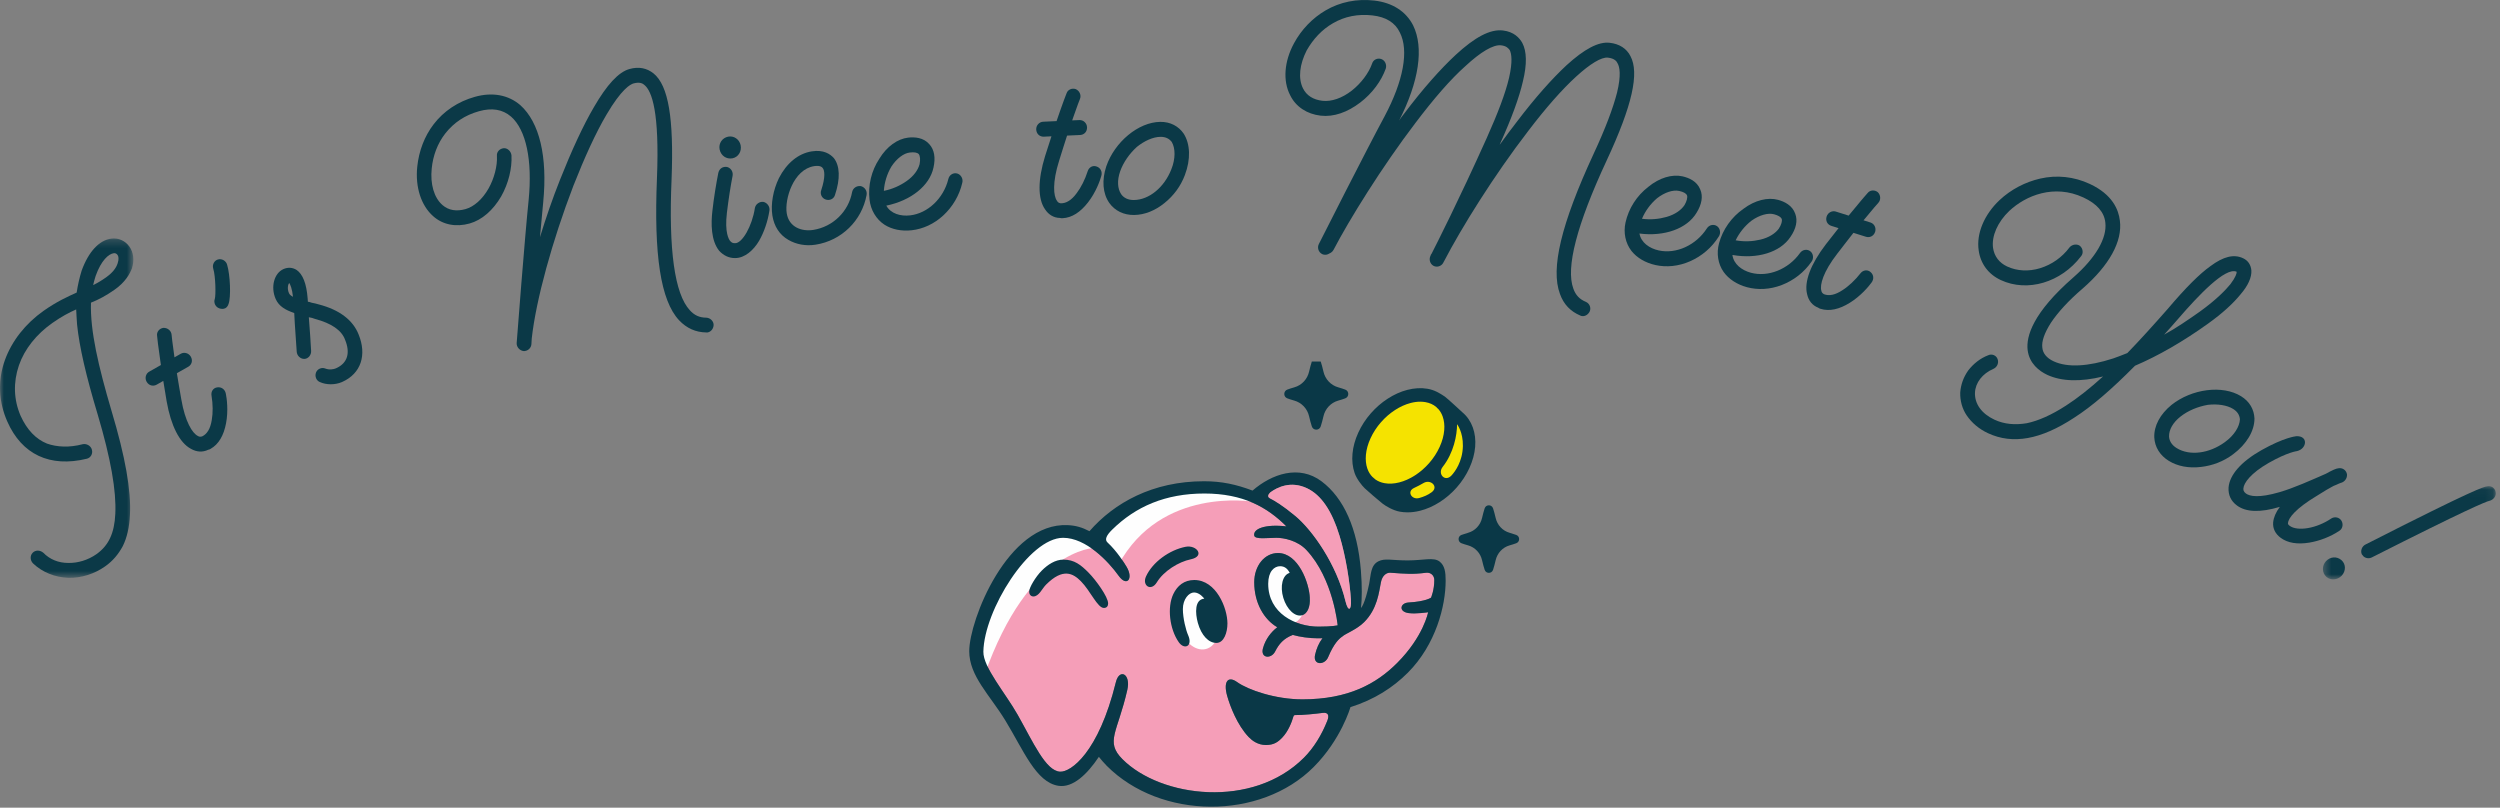 <?xml version="1.0" encoding="UTF-8"?>
<svg width="325px" height="105px" viewBox="0 0 325 105" version="1.1" xmlns="http://www.w3.org/2000/svg" xmlns:xlink="http://www.w3.org/1999/xlink">
    <rect x="0" y="0" width="325" height="105" fill="#808080" stroke="none"/>
    <!-- Generator: Sketch 50.2 (55047) - http://www.bohemiancoding.com/sketch -->
    <title>staff-title</title>
    <desc>Created with Sketch.</desc>
    <defs>
        <polygon id="path-1" points="0 0.266 17.334 0.266 17.334 44.385 0 44.385"></polygon>
        <polygon id="path-3" points="0.411 0.037 22.887 0.037 22.887 12.16 0.411 12.16"></polygon>
    </defs>
    <g id="staff-title" stroke="none" stroke-width="1" fill="none" fill-rule="evenodd">
        <g id="Logo" transform="translate(126, 47)">
            <path d="M44.537,-0 C44.416,0.378 44.293,0.816 44.184,1.301 C43.963,2.29 43.229,3.084 42.257,3.354 C41.925,3.447 41.622,3.547 41.354,3.645 C40.823,3.837 40.823,4.595 41.354,4.787 C41.622,4.885 41.925,4.985 42.257,5.077 C43.229,5.348 43.963,6.142 44.184,7.13 C44.293,7.614 44.416,8.053 44.537,8.432 C44.717,8.997 45.514,8.997 45.694,8.432 C45.814,8.053 45.938,7.614 46.047,7.13 C46.267,6.142 47.002,5.348 47.975,5.077 C48.306,4.985 48.608,4.885 48.878,4.787 C49.408,4.595 49.408,3.837 48.878,3.645 C48.608,3.547 48.306,3.447 47.975,3.354 C47.002,3.084 46.267,2.29 46.047,1.301 C45.938,0.816 45.814,0.378 45.694,-0" id="Fill-1" fill="#0A3847"></path>
            <path d="M60.034,30.694 C60.034,30.694 59.38,31.196 57.108,31.325 C56.026,31.385 55.769,32.51 57.118,32.702 C58.073,32.838 59.655,32.594 59.655,32.594 C59.655,32.594 59.061,35.745 55.635,39.18 C52.94,41.883 49.291,43.916 43.317,43.916 C39.81,43.916 36.253,42.695 34.823,41.668 C33.617,40.803 33.018,41.639 33.528,43.456 C33.904,44.797 34.855,47.291 36.341,48.829 C36.778,49.283 37.527,49.852 38.568,49.852 C39.608,49.852 40.144,49.458 40.68,48.902 C41.471,48.08 41.923,46.903 42.154,46.113 C42.183,46.02 42.27,45.957 42.368,45.959 C43.322,45.982 45.165,45.781 45.936,45.679 C46.707,45.575 46.81,46.044 46.548,46.702 C45.822,48.523 44.809,50.201 43.516,51.498 C36.853,58.182 24.916,56.705 19.92,51.693 C17.641,49.407 19.284,48.248 20.551,42.685 C21.035,40.565 19.509,39.863 19.06,41.692 C16.798,50.89 13.188,53.384 11.818,53.32 C9.944,53.232 8.308,49.482 6.305,45.934 C4.706,43.1 1.802,39.757 1.838,37.719 C1.933,32.341 7.789,22.916 12.2,22.916 C15.202,22.916 18.106,26.008 19.425,27.852 C20.487,29.336 21.383,28.246 20.46,26.69 C20.165,26.196 19.197,24.652 17.971,23.514 C17.583,23.154 17.826,22.598 18.585,21.851 C21.65,18.843 25.51,17.158 30.573,17.158 C35.608,17.158 38.746,18.937 41.229,21.429 C38.41,21.107 36.869,21.766 37.051,22.635 C37.162,23.159 38.854,22.914 39.933,22.914 C40.911,22.914 42.681,23.268 43.841,24.507 C47.331,28.233 47.897,34.292 47.897,34.292 C47.897,34.292 47.246,34.463 45.402,34.463 C42.416,34.463 38.867,32.74 38.867,28.893 C38.867,27.282 39.651,26.607 40.423,26.607 C41.028,26.607 41.415,26.976 41.662,27.477 C41.652,27.479 41.642,27.48 41.632,27.483 C40.734,27.755 40.374,29.205 40.83,30.723 C41.285,32.241 42.384,33.253 43.283,32.981 C43.982,32.77 44.352,31.845 44.269,30.731 L44.275,30.734 C44.201,28.785 42.778,24.894 40.139,24.894 C38.382,24.894 37.051,26.563 37.051,28.695 C37.051,31.403 38.333,33.543 40.044,34.542 C39.259,35.144 38.514,36.076 38.186,37.269 C37.822,38.598 39.259,38.702 39.77,37.691 C40.259,36.722 40.867,36.002 42.066,35.54 C42.967,35.797 44.189,35.98 45.32,35.98 C45.516,35.98 45.718,35.976 45.921,35.969 C45.454,36.583 45.137,37.327 44.96,38.116 C44.644,39.517 46.213,39.499 46.657,38.437 C47.392,36.675 48.082,36.016 48.499,35.75 C48.867,35.383 50.358,34.862 51.343,33.875 C53.059,32.153 53.264,29.986 53.521,28.693 C53.693,27.822 54.23,27.418 54.762,27.456 C56.796,27.602 57.644,27.681 59.396,27.457 C59.971,27.383 60.454,27.799 60.459,28.381 C60.472,29.696 60.034,30.694 60.034,30.694" id="Fill-3" fill="#F59EB8"></path>
            <path d="M32.358,32.875 C32.905,34.987 32.196,36.999 30.772,37.371 C29.35,37.742 27.752,36.332 27.205,34.22 C26.657,32.109 27.367,30.096 28.79,29.724 C30.212,29.353 31.81,30.763 32.358,32.875" id="Fill-5" fill="#FEFEFE"></path>
            <path d="M43.536,29.598 C44.083,31.709 43.374,33.722 41.951,34.094 C40.528,34.465 38.93,33.055 38.383,30.943 C37.835,28.831 38.545,26.819 39.968,26.447 C41.391,26.076 42.988,27.486 43.536,29.598" id="Fill-7" fill="#FEFEFE"></path>
            <path d="M1.97,40.781 C1.97,40.781 0.909,40.284 1.368,37.81 C3.583,25.839 9.699,23.234 11.692,22.139 C13.686,21.042 16.279,24.235 16.279,24.235 C16.279,24.235 7.753,24.322 1.97,40.781" id="Fill-9" fill="#FEFEFE"></path>
            <path d="M36.822,18.219 C36.822,18.219 24.938,16.211 19.407,26.405 C19.407,26.405 18.014,24.264 17.564,23.232 C17.113,22.2 22.292,17.426 27.662,16.523 C33.032,15.619 36.146,16.993 36.822,18.219" id="Fill-11" fill="#FEFEFE"></path>
            <path d="M29.256,28.401 C27.938,28.401 27.052,29.145 26.537,30.215 C25.714,31.927 26.033,34.762 27.239,36.486 C27.961,37.519 29.111,37.028 28.452,35.56 C28.169,34.93 27.774,33.361 27.774,32.179 C27.774,30.888 28.554,30.021 29.228,30.021 C29.942,30.021 30.483,30.729 30.558,30.827 C29.299,30.926 29.361,32.686 29.724,33.985 C30.18,35.616 31.125,36.582 32.125,36.582 C33.128,36.582 33.567,35.207 33.567,34.048 C33.567,32.035 32.098,28.401 29.256,28.401" id="Fill-13" fill="#0A3847"></path>
            <path d="M12.24,25.75 C11.188,25.75 10.213,26.392 9.425,27.181 C8.637,27.971 7.789,29.39 7.789,29.904 C7.789,30.419 8.158,30.543 8.323,30.543 C9.074,30.543 9.443,29.549 9.983,29.007 C12.193,26.791 13.499,27.54 14.51,28.555 C15.751,29.8 16.67,32.034 17.503,32.034 C17.915,32.034 18.056,31.754 18.056,31.438 C18.056,30.603 16.464,28.396 15.493,27.422 C14.523,26.449 13.677,25.75 12.24,25.75" id="Fill-15" fill="#0A3847"></path>
            <path d="M28.124,24.083 C26.037,24.494 23.834,26.065 22.98,27.94 C22.439,29.128 23.636,29.936 24.386,28.706 C25.29,27.219 27.236,26.035 28.793,25.712 C30.704,25.316 29.582,23.797 28.124,24.083" id="Fill-17" fill="#0A3847"></path>
            <g id="Group-21" transform="translate(0, 13.321)" fill="#0A3847">
                <path d="M61.136,12.672 C60.367,12.084 59.059,12.533 56.989,12.533 C54.92,12.533 54.057,12.221 53.197,12.646 C52.152,13.164 52.226,14.44 51.992,15.571 C51.424,18.307 50.928,18.714 50.928,18.714 C51.061,17.573 51.08,15.861 50.915,13.837 C50.472,8.386 48.692,4.422 45.806,2.255 C42.893,0.067 39.354,1.267 36.831,3.454 C34.699,2.649 32.807,2.241 30.526,2.241 C23.854,2.241 18.85,5.041 15.63,8.734 C14.693,8.245 13.854,7.995 12.799,7.946 C4.989,7.582 0,20.327 0,24.33 C0,27.561 2.664,30.013 4.699,33.349 C7.068,37.234 8.674,41.373 11.588,41.832 C13.473,42.129 15.338,40.331 16.853,38.068 C17.167,38.455 17.498,38.854 17.877,39.234 C24.885,46.264 37.864,46.328 44.774,39.395 C48.344,35.814 49.552,31.642 49.556,31.609 C52.644,30.637 55.091,29.065 57.021,27.128 C60.655,23.483 61.935,18.445 61.935,15.162 C61.935,14.052 61.823,13.198 61.136,12.672 M39.158,3.678 C40.037,3.033 41.778,2.15 43.895,3.145 C45.766,4.023 47.15,6.087 48.146,9.352 C48.961,12.027 49.482,15.404 49.621,17.63 C49.711,19.059 49.253,19.252 48.916,17.85 C47.753,13.006 44.609,8.595 42.407,6.758 C40.779,5.4 39.669,4.744 39.068,4.444 L39.07,4.444 C38.569,4.173 39.154,3.681 39.158,3.678 M60.035,17.372 C60.035,17.372 59.381,17.874 57.108,18.003 C56.025,18.065 55.768,19.188 57.118,19.381 C58.072,19.517 59.656,19.272 59.656,19.272 C59.656,19.272 59.06,22.423 55.636,25.859 C52.941,28.562 49.291,30.594 43.317,30.594 C39.811,30.594 36.252,29.373 34.822,28.346 C33.617,27.482 33.018,28.317 33.528,30.134 C33.905,31.476 34.855,33.969 36.34,35.507 C36.778,35.961 37.528,36.531 38.568,36.531 C39.608,36.531 40.144,36.137 40.68,35.58 C41.472,34.759 41.923,33.582 42.154,32.792 C42.182,32.698 42.27,32.635 42.368,32.638 C43.321,32.661 45.165,32.46 45.936,32.357 C46.707,32.254 46.811,32.722 46.547,33.381 C45.822,35.201 44.809,36.88 43.516,38.176 C36.852,44.86 24.916,43.383 19.92,38.372 C17.641,36.085 19.284,34.927 20.552,29.364 C21.035,27.243 19.508,26.541 19.059,28.37 C16.797,37.568 13.187,40.062 11.817,39.998 C9.943,39.91 8.308,36.162 6.305,32.614 C4.706,29.779 1.803,26.435 1.838,24.397 C1.933,19.02 7.789,9.594 12.199,9.594 C15.201,9.594 18.107,12.686 19.426,14.531 C20.487,16.014 21.383,14.924 20.46,13.369 C20.166,12.874 19.197,11.33 17.97,10.192 C17.583,9.832 17.826,9.276 18.586,8.531 C21.649,5.522 25.509,3.836 30.573,3.836 C35.608,3.836 38.747,5.616 41.23,8.107 C38.411,7.785 36.869,8.444 37.051,9.313 C37.161,9.837 38.853,9.593 39.933,9.593 C40.912,9.593 42.681,9.948 43.841,11.186 C47.331,14.911 47.896,20.97 47.896,20.97 C47.896,20.97 47.247,21.141 45.402,21.141 C42.415,21.141 38.867,19.418 38.867,15.571 C38.867,13.96 39.65,13.286 40.423,13.286 C41.028,13.286 41.414,13.654 41.662,14.155 C41.653,14.157 41.642,14.159 41.632,14.161 C40.733,14.433 40.374,15.883 40.831,17.401 C41.286,18.92 42.384,19.931 43.283,19.659 C43.982,19.448 44.351,18.523 44.269,17.411 L44.275,17.412 C44.201,15.464 42.777,11.572 40.138,11.572 C38.382,11.572 37.051,13.241 37.051,15.374 C37.051,18.082 38.333,20.222 40.044,21.221 C39.259,21.823 38.514,22.756 38.187,23.948 C37.822,25.277 39.259,25.381 39.769,24.369 C40.26,23.4 40.868,22.68 42.065,22.219 C42.967,22.475 44.189,22.658 45.32,22.658 C45.515,22.658 45.717,22.655 45.922,22.647 C45.453,23.262 45.138,24.006 44.96,24.794 C44.644,26.196 46.214,26.178 46.656,25.116 C47.391,23.353 48.082,22.694 48.499,22.43 C48.866,22.061 50.359,21.541 51.343,20.554 C53.06,18.832 53.264,16.664 53.52,15.371 C53.694,14.501 54.23,14.096 54.762,14.135 C56.796,14.28 57.645,14.36 59.396,14.136 C59.97,14.062 60.453,14.478 60.459,15.059 C60.471,16.374 60.035,17.372 60.035,17.372" id="Fill-19"></path>
            </g>
            <path d="M39.158,17 C40.037,16.354 41.778,15.473 43.895,16.466 C45.766,17.344 47.15,19.409 48.145,22.673 C48.961,25.349 49.482,28.726 49.621,30.951 C49.711,32.381 49.253,32.574 48.916,31.172 C47.753,26.328 44.609,21.916 42.407,20.08 C40.78,18.721 39.669,18.065 39.069,17.765 L39.07,17.765 C38.569,17.494 39.154,17.003 39.158,17" id="Fill-22" fill="#F59EB8"></path>
            <g id="Group-26" transform="translate(63.148, 18.138)" fill="#0A3847">
                <path d="M7.964,4.402 C7.71,4.309 7.423,4.215 7.11,4.127 C6.189,3.871 5.494,3.12 5.285,2.185 C5.182,1.726 5.065,1.311 4.951,0.952 C4.781,0.418 4.026,0.418 3.856,0.952 C3.742,1.311 3.625,1.726 3.522,2.184 C3.313,3.12 2.618,3.871 1.697,4.127 C1.384,4.215 1.097,4.309 0.843,4.402 C0.341,4.585 0.341,5.301 0.843,5.484 C1.097,5.575 1.384,5.671 1.697,5.757 C2.618,6.015 3.313,6.765 3.522,7.701 C3.625,8.159 3.742,8.575 3.856,8.932 C4.026,9.467 4.781,9.467 4.951,8.932 C5.065,8.575 5.182,8.159 5.285,7.701 C5.494,6.765 6.189,6.015 7.11,5.757 C7.423,5.671 7.71,5.575 7.964,5.484 C8.466,5.301 8.466,4.585 7.964,4.402" id="Fill-24"></path>
            </g>
            <path d="M59.43,4.407 C60.162,4.531 60.781,4.82 61.275,5.236 C61.769,5.654 62.138,6.201 62.368,6.839 C62.598,7.477 62.688,8.207 62.623,8.989 C62.559,9.773 62.34,10.61 61.953,11.463 C61.565,12.314 61.047,13.1 60.441,13.79 C59.835,14.481 59.142,15.077 58.404,15.549 C57.668,16.021 56.889,16.37 56.112,16.567 C55.334,16.764 54.558,16.81 53.828,16.676 C53.099,16.544 52.484,16.245 51.995,15.82 C51.509,15.395 51.148,14.842 50.928,14.202 C50.706,13.563 50.625,12.834 50.695,12.055 C50.767,11.277 50.989,10.449 51.375,9.606 C51.761,8.763 52.275,7.988 52.875,7.304 C53.474,6.621 54.159,6.03 54.886,5.56 C55.614,5.091 56.385,4.74 57.156,4.539 C57.928,4.337 58.7,4.283 59.43,4.407" id="Fill-27" fill="#F5E300"></path>
            <path d="M65.468,8.573 C65.182,7.782 64.728,7.121 64.132,6.62 C64.132,6.62 62.122,4.758 61.839,4.564 C61.157,4.099 60.447,3.687 59.576,3.54 C58.74,3.398 57.851,3.449 56.935,3.688 C56.078,3.912 55.228,4.294 54.412,4.821 C53.606,5.342 52.868,5.982 52.217,6.723 C51.543,7.491 50.993,8.337 50.579,9.238 C50.159,10.153 49.905,11.074 49.824,11.976 C49.742,12.875 49.835,13.722 50.099,14.49 C50.374,15.287 51.052,16.127 51.42,16.483 C51.79,16.839 53.289,18.123 53.726,18.464 C54.163,18.806 55.104,19.359 55.972,19.517 C56.301,19.576 56.639,19.606 56.985,19.606 C57.514,19.606 58.06,19.536 58.618,19.396 C59.482,19.176 60.339,18.8 61.162,18.272 C61.977,17.752 62.723,17.11 63.379,16.365 C64.058,15.592 64.614,14.741 65.027,13.834 C65.446,12.913 65.697,11.988 65.772,11.083 C65.846,10.182 65.743,9.338 65.468,8.573 M51.568,12.135 C51.632,11.433 51.835,10.706 52.171,9.972 C52.513,9.227 52.97,8.524 53.533,7.885 C54.076,7.266 54.691,6.732 55.361,6.299 C56.021,5.873 56.7,5.567 57.377,5.389 C57.809,5.275 58.227,5.22 58.628,5.22 C58.853,5.22 59.072,5.237 59.285,5.273 C59.843,5.368 60.323,5.581 60.71,5.909 C60.741,5.935 60.767,5.966 60.797,5.993 L60.788,6.005 L60.984,6.178 C61.223,6.448 61.411,6.768 61.544,7.137 C61.734,7.667 61.804,8.265 61.75,8.918 C61.692,9.624 61.492,10.358 61.156,11.097 C60.813,11.852 60.352,12.562 59.783,13.21 C59.234,13.835 58.612,14.373 57.933,14.809 C57.265,15.237 56.579,15.543 55.897,15.715 C55.219,15.887 54.575,15.919 53.984,15.812 C53.539,15.73 53.147,15.569 52.811,15.338 L52.445,15.019 L52.439,15.025 C52.139,14.724 51.907,14.354 51.755,13.915 C51.573,13.385 51.51,12.785 51.568,12.135" id="Fill-29" fill="#0A3847"></path>
            <path d="M59.057,15.794 C58.694,16.011 58.227,16.249 57.822,16.438 C56.847,16.893 57.523,18.02 58.499,17.741 C59.085,17.572 59.594,17.373 60.105,16.998 C61.083,16.283 59.986,15.239 59.057,15.794" id="Fill-31" fill="#F5E300"></path>
            <path d="M61.55,13.694 C60.839,14.597 61.838,15.703 62.676,14.829 C63.123,14.364 64.133,13.022 64.175,10.991 C64.213,9.155 63.418,8.146 63.418,8.146 C63.418,9.581 62.977,11.882 61.55,13.694" id="Fill-33" fill="#F5E300"></path>
        </g>
        <g id="Group">
            <g id="Group-3" transform="translate(0, 30.733)">
                <mask id="mask-2" fill="white">
                    <use xlink:href="#path-1"></use>
                </mask>
                <g id="Clip-2"></g>
                <path d="M13.774,5.335 C14.546,4.792 15.088,4.172 15.297,3.489 C15.484,2.94 15.403,2.58 15.288,2.421 C15.148,2.223 14.985,2.157 14.774,2.188 C14.142,2.275 13.159,3.088 12.429,5.151 C12.299,5.54 12.199,5.968 12.109,6.329 C12.628,6.082 13.197,5.742 13.774,5.335 M8.931,44.384 C7.153,44.326 5.533,43.678 4.303,42.518 C3.914,42.135 3.874,41.509 4.243,41.131 C4.609,40.753 5.192,40.759 5.619,41.115 C6.48,41.999 7.613,42.452 8.885,42.45 C10.119,42.475 11.453,42.073 12.532,41.312 C14.113,40.198 14.877,38.588 14.99,36.065 C15.137,33.101 14.408,28.906 12.71,23.188 C11.187,18.122 10.319,14.384 10.017,11.437 C9.986,10.745 9.916,10.079 9.903,9.492 C8.981,9.903 8.01,10.409 6.814,11.25 C4.733,12.716 3.2,14.629 2.461,16.76 C1.709,18.957 1.771,21.238 2.685,23.336 C3.507,25.141 4.661,26.355 6.117,26.937 C7.423,27.389 8.991,27.478 10.746,27.015 C11.245,26.902 11.815,27.216 11.944,27.722 C12.1,28.267 11.779,28.791 11.28,28.904 C6.494,30.069 2.842,28.352 0.955,24.077 C-0.193,21.489 -0.316,18.715 0.64,16.076 C1.538,13.595 3.294,11.346 5.684,9.663 C7.38,8.468 8.783,7.837 9.966,7.302 C10.12,6.3 10.331,5.377 10.609,4.466 C11.506,1.986 12.909,0.461 14.517,0.283 C15.428,0.177 16.294,0.582 16.831,1.336 C17.339,2.05 17.491,3.075 17.154,4.147 C16.869,4.884 16.293,5.946 14.904,6.922 C13.788,7.71 12.816,8.216 11.827,8.614 C11.71,12.272 12.788,16.876 14.504,22.701 C16.276,28.603 17.069,33.051 16.892,36.216 C16.817,37.818 16.506,39.169 15.959,40.27 C15.382,41.331 14.665,42.193 13.663,42.899 C12.275,43.876 10.575,44.417 8.931,44.384" id="Fill-1" fill="#0B3947" mask="url(#mask-2)"></path>
            </g>
            <path d="M29.358,51.178 C29.484,51.779 29.701,53.392 29.387,55.026 C29.089,56.595 28.444,57.744 27.378,58.349 C27.295,58.395 27.172,58.465 27.066,58.469 C26.343,58.823 25.551,58.768 24.818,58.344 C23.336,57.56 22.223,55.336 21.666,52.181 L21.228,49.518 L20.366,50.006 C19.914,50.262 19.351,50.134 19.061,49.626 C18.794,49.161 18.945,48.571 19.397,48.316 L20.915,47.454 C20.557,45.027 20.426,43.757 20.42,43.648 C20.342,43.134 20.737,42.685 21.244,42.622 C21.776,42.6 22.272,42.991 22.309,43.529 C22.309,43.529 22.4,44.541 22.68,46.454 L23.501,45.988 C23.952,45.733 24.54,45.903 24.806,46.368 C25.096,46.876 24.922,47.423 24.47,47.679 L22.993,48.517 C23.166,49.483 23.329,50.622 23.564,51.888 C24.067,54.851 25.021,56.325 25.705,56.666 C25.884,56.788 26.056,56.802 26.284,56.729 C26.924,56.422 27.346,55.734 27.526,54.625 C27.696,53.689 27.681,52.522 27.5,51.449 C27.398,50.891 27.728,50.423 28.235,50.359 C28.785,50.271 29.255,50.621 29.358,51.178" id="Fill-4" fill="#0B3947"></path>
            <path d="M28.504,40.083 C27.99,39.906 27.745,39.321 27.927,38.847 C28.066,38.395 28.039,35.954 27.72,34.914 C27.561,34.394 27.87,33.856 28.335,33.731 C28.843,33.584 29.381,33.912 29.518,34.388 C29.927,35.71 30.05,38.647 29.706,39.53 C29.626,39.789 29.459,39.982 29.291,40.067 C29.038,40.195 28.761,40.171 28.504,40.083" id="Fill-6" fill="#0B3947"></path>
            <path d="M37.571,38.12 C37.65,38.298 37.816,38.437 38.088,38.584 C37.975,37.517 37.736,36.983 37.595,36.78 C37.462,36.945 37.294,37.498 37.571,38.12 M41.63,49.685 C41.147,49.526 40.889,48.947 41.077,48.44 C41.264,47.932 41.845,47.728 42.286,47.907 C42.791,48.11 43.368,48.017 43.671,47.883 C45.227,47.199 45.548,45.833 44.859,44.169 C44.412,42.93 43.08,42.026 40.97,41.465 C40.718,41.363 40.424,41.28 40.148,41.242 C40.267,42.785 40.396,44.589 40.447,45.631 C40.473,46.153 40.072,46.647 39.562,46.659 C39.051,46.67 38.597,46.233 38.572,45.711 C38.505,44.517 38.322,42.364 38.251,40.693 C37.093,40.298 36.259,39.814 35.843,38.88 C35.151,37.323 35.638,35.514 36.846,34.981 C37.451,34.716 38.045,34.773 38.545,35.085 C39.357,35.632 39.848,36.852 39.995,38.809 L40.023,39.221 C40.193,39.254 40.362,39.285 40.551,39.362 C40.826,39.401 41.122,39.484 41.416,39.567 C44.16,40.274 45.902,41.636 46.627,43.499 C47.689,46.116 46.969,48.561 44.462,49.663 C43.555,50.062 42.406,50.036 41.63,49.685" id="Fill-8" fill="#0B3947"></path>
            <path d="M92.771,42.243 C92.754,42.703 92.47,43.087 92.062,43.201 C92.016,43.214 91.924,43.239 91.82,43.218 C90.441,43.2 89.261,42.673 88.279,41.633 C85.883,39.071 84.99,33.155 85.404,23.183 C85.751,14.544 84.741,11.845 83.78,11.053 C83.577,10.857 83.166,10.619 82.348,10.849 C81.938,10.964 80.79,11.589 78.837,14.916 C77.445,17.278 75.992,20.466 74.537,24.159 C71.799,31.295 69.67,39.02 69.125,44.025 L69.084,44.744 C69.053,45.157 68.757,45.493 68.392,45.596 C68.301,45.621 68.165,45.659 68.061,45.638 C67.552,45.578 67.12,45.093 67.169,44.574 C67.175,44.42 68.213,30.938 68.724,25.993 C69.229,20.847 68.399,16.885 66.438,15.16 C65.332,14.207 63.946,13.989 62.264,14.461 C60.444,14.972 59,15.932 57.882,17.358 C56.874,18.652 56.291,20.23 56.124,21.895 C55.915,23.924 56.419,25.704 57.524,26.657 C58.309,27.347 59.338,27.514 60.521,27.182 C61.612,26.875 62.712,25.91 63.499,24.527 C64.251,23.204 64.672,21.569 64.6,20.275 C64.545,19.734 64.965,19.314 65.492,19.267 C65.972,19.233 66.437,19.659 66.493,20.199 C66.58,21.893 66.103,23.846 65.156,25.527 C64.099,27.34 62.643,28.608 61.05,29.054 C59.278,29.552 57.564,29.223 56.316,28.108 C54.747,26.728 53.965,24.321 54.244,21.664 C54.454,19.634 55.183,17.711 56.366,16.166 C57.689,14.43 59.551,13.2 61.732,12.588 C64.007,11.95 66.077,12.329 67.633,13.662 C70.131,15.893 71.197,20.345 70.619,26.269 L70.196,30.835 C70.962,28.347 71.82,25.831 72.796,23.384 C74.284,19.631 75.801,16.324 77.224,13.903 C78.907,11.005 80.407,9.372 81.817,8.976 C83.044,8.631 84.087,8.844 84.975,9.555 C86.897,11.139 87.611,15.387 87.304,23.307 C86.906,32.467 87.699,38.208 89.677,40.331 C90.252,40.979 90.931,41.294 91.816,41.298 C92.31,41.311 92.775,41.737 92.771,42.243" id="Fill-10" fill="#0B3947"></path>
            <path d="M93.549,19.419 C93.398,18.656 93.878,17.918 94.667,17.763 C95.408,17.619 96.133,18.122 96.284,18.886 C96.443,19.696 95.964,20.435 95.222,20.58 C94.433,20.734 93.708,20.23 93.549,19.419 M93.501,32.613 C92.421,31.288 92.415,29.059 92.615,27.384 C92.805,25.661 93.115,23.817 93.381,22.476 C93.509,21.905 93.981,21.615 94.529,21.707 C95.039,21.854 95.328,22.343 95.237,22.857 C94.971,24.198 94.698,25.985 94.498,27.66 C94.19,30.249 94.749,31.131 94.935,31.343 C95.121,31.554 95.279,31.622 95.566,31.615 C96.485,31.634 97.777,29.4 98.134,27.05 C98.224,26.536 98.734,26.19 99.226,26.241 C99.726,26.343 100.117,26.862 100.026,27.375 C99.817,28.754 99.33,30.187 98.683,31.304 C97.962,32.535 96.815,33.553 95.563,33.549 C94.746,33.56 94.049,33.2 93.501,32.613" id="Fill-12" fill="#0B3947"></path>
            <path d="M102.489,31.184 C101.333,30.528 100.629,29.407 100.408,28.014 C100.179,26.573 100.504,24.701 101.262,23.153 C102.247,21.226 103.766,19.953 105.538,19.675 C107.078,19.432 107.939,20.036 108.404,20.554 C109.185,21.564 109.259,23.226 108.545,25.357 C108.388,25.875 107.851,26.106 107.347,25.94 C106.842,25.773 106.564,25.225 106.767,24.702 C107.316,23.04 107.218,22.12 106.93,21.82 C106.691,21.513 106.124,21.552 105.843,21.597 C103.138,22.021 101.984,25.895 102.274,27.721 C102.564,29.547 104.234,30.122 105.726,29.888 C108.292,29.483 110.319,27.491 110.777,24.957 C110.887,24.448 111.362,24.127 111.898,24.191 C112.395,24.309 112.759,24.794 112.656,25.351 C112.041,28.698 109.39,31.281 106.032,31.808 C104.725,32.014 103.49,31.764 102.489,31.184" id="Fill-14" fill="#0B3947"></path>
            <path d="M115.873,21.665 C115.316,22.611 114.969,23.726 114.902,24.81 C116.018,24.588 117.011,24.132 117.848,23.547 C118.773,22.904 119.346,22.105 119.545,21.348 C119.667,20.746 119.611,20.263 119.443,20.038 C119.227,19.817 118.841,19.762 118.278,19.827 C117.48,19.916 116.561,20.608 115.873,21.665 M114.978,29.209 C113.899,28.499 113.192,27.306 113.037,25.952 C112.826,24.116 113.273,22.205 114.327,20.617 C115.287,19.039 116.695,18.047 118.057,17.892 C118.901,17.797 120.05,17.863 120.818,18.755 C121.469,19.464 121.638,20.522 121.354,21.779 C120.862,24.136 118.423,26.077 115.217,26.734 C115.814,27.793 117.09,28.138 118.31,27.999 C120.61,27.738 122.669,25.791 123.284,23.274 C123.41,22.721 123.946,22.415 124.437,22.556 C124.929,22.696 125.231,23.249 125.099,23.755 C124.718,25.412 123.839,26.883 122.637,27.998 C121.433,29.115 119.986,29.768 118.531,29.933 C117.217,30.082 115.953,29.834 114.978,29.209" id="Fill-16" fill="#0B3947"></path>
            <path d="M143.169,22.877 C143.008,23.469 142.465,25.003 141.438,26.317 C140.456,27.578 139.356,28.31 138.129,28.367 C138.034,28.371 137.893,28.378 137.797,28.333 C136.992,28.321 136.312,27.915 135.852,27.205 C134.89,25.837 134.917,23.354 135.862,20.291 L136.689,17.721 L135.698,17.768 C135.18,17.791 134.737,17.423 134.709,16.84 C134.684,16.306 135.089,15.849 135.609,15.824 L137.354,15.743 C138.144,13.42 138.609,12.229 138.652,12.131 C138.818,11.635 139.375,11.416 139.856,11.588 C140.34,11.81 140.602,12.382 140.389,12.879 C140.389,12.879 140.007,13.82 139.382,15.65 L140.327,15.609 C140.845,15.585 141.29,16.003 141.315,16.537 C141.342,17.12 140.936,17.528 140.416,17.55 L138.718,17.628 C138.431,18.567 138.055,19.655 137.687,20.889 C136.78,23.755 136.955,25.5 137.41,26.111 C137.513,26.301 137.659,26.393 137.897,26.43 C138.607,26.445 139.297,26.025 139.964,25.118 C140.544,24.361 141.062,23.315 141.392,22.277 C141.556,21.734 142.064,21.467 142.545,21.64 C143.072,21.81 143.333,22.334 143.169,22.877" id="Fill-18" fill="#0B3947"></path>
            <path d="M147.801,19.091 C146.819,19.979 146.031,21.108 145.619,22.279 C145.21,23.452 145.271,24.521 145.752,25.245 C146.088,25.727 146.658,26.012 147.414,26.002 C149.397,25.978 151.361,24.348 152.277,22.002 C152.827,20.633 152.81,19.272 152.327,18.451 C151.991,18.017 151.515,17.781 150.854,17.789 C149.909,17.801 148.783,18.301 147.801,19.091 M144.207,26.382 C143.341,25.129 143.226,23.428 143.817,21.621 C144.911,18.446 147.996,15.879 150.83,15.843 C152.152,15.827 153.199,16.398 153.873,17.362 C154.74,18.713 154.812,20.706 154.034,22.758 C153.485,24.225 152.556,25.452 151.388,26.39 C150.171,27.379 148.808,27.93 147.439,27.948 C146.069,27.965 144.929,27.394 144.207,26.382" id="Fill-20" fill="#0B3947"></path>
            <path d="M206.669,40.471 C206.478,40.89 206.068,41.136 205.693,41.092 C205.599,41.082 205.504,41.071 205.417,41.011 C204.148,40.474 203.259,39.539 202.795,38.212 C201.559,34.935 202.951,29.122 207.144,20.057 C208.728,16.665 209.701,14.034 210.217,12.037 C210.769,9.751 210.558,8.699 210.281,8.226 C210.169,7.967 209.879,7.591 209.035,7.494 C208.191,7.396 206.706,8.303 204.898,9.955 C203.088,11.607 201.007,13.962 198.707,16.977 C194.169,22.87 189.953,29.679 187.746,33.93 C187.681,34.07 187.63,34.112 187.624,34.16 C187.38,34.622 186.789,34.798 186.342,34.551 C185.895,34.304 185.728,33.697 185.973,33.235 C185.983,33.14 186.042,33.047 186.095,33.005 C186.709,31.802 189.67,25.973 193.266,17.966 C194.744,14.659 195.705,12.126 196.176,10.125 C196.665,7.978 196.496,6.977 196.265,6.51 C196.099,6.295 195.852,5.973 195.147,5.892 C194.116,5.774 192.479,6.76 190.507,8.589 C188.599,10.278 186.4,12.816 183.984,16.013 C179.662,21.686 175.387,28.587 173.366,32.468 C173.245,32.698 173.034,32.869 172.835,32.944 C172.631,33.068 172.433,33.143 172.197,33.115 C172.103,33.104 171.963,33.089 171.875,33.029 C171.381,32.777 171.214,32.17 171.458,31.709 C171.522,31.569 177.636,19.493 179.999,15.114 C182.433,10.546 183.182,6.569 181.981,4.226 C181.371,2.932 180.171,2.206 178.435,2.006 C176.559,1.789 174.808,2.126 173.277,3.026 C171.851,3.842 170.708,5.08 169.871,6.551 C168.948,8.355 168.734,10.191 169.39,11.49 C169.852,12.425 170.739,12.968 171.913,13.103 C173.086,13.239 174.472,12.763 175.728,11.782 C176.932,10.842 177.944,9.49 178.372,8.266 C178.528,7.746 179.078,7.515 179.536,7.666 C180.04,7.822 180.307,8.392 180.152,8.912 C179.585,10.512 178.397,12.137 176.832,13.328 C175.161,14.605 173.377,15.231 171.688,15.036 C169.905,14.831 168.446,13.879 167.719,12.374 C166.748,10.501 166.947,7.978 168.22,5.626 C169.19,3.828 170.648,2.331 172.331,1.351 C174.219,0.247 176.409,-0.187 178.661,0.074 C181.007,0.343 182.777,1.478 183.706,3.299 C185.126,6.205 184.474,10.586 181.884,15.674 C182.058,15.4 182.285,15.083 182.507,14.816 C184.982,11.526 187.28,8.951 189.251,7.122 C191.754,4.815 193.731,3.769 195.373,3.96 C196.827,4.127 197.54,4.944 197.896,5.573 C198.48,6.668 198.524,8.338 197.978,10.577 C197.495,12.675 196.518,15.355 194.981,18.751 L194.976,18.8 C195.715,17.759 196.502,16.723 197.229,15.779 C199.589,12.672 201.774,10.231 203.642,8.488 C205.982,6.358 207.806,5.394 209.26,5.562 C210.527,5.707 211.456,6.304 211.958,7.293 C213.131,9.484 212.212,13.688 208.854,20.89 C204.985,29.21 203.523,34.82 204.538,37.532 C204.824,38.348 205.331,38.896 206.146,39.235 C206.646,39.44 206.865,40.004 206.669,40.471" id="Fill-22" fill="#0B3947"></path>
            <path d="M215.407,25.78 C214.571,26.491 213.876,27.434 213.458,28.439 C214.586,28.588 215.675,28.479 216.657,28.199 C217.742,27.89 218.546,27.321 218.982,26.669 C219.293,26.139 219.4,25.666 219.314,25.398 C219.183,25.12 218.835,24.943 218.282,24.821 C217.499,24.648 216.403,25.002 215.407,25.78 M212.089,32.621 C211.301,31.599 211.023,30.241 211.32,28.913 C211.723,27.108 212.771,25.446 214.288,24.286 C215.714,23.107 217.369,22.626 218.706,22.921 C219.536,23.105 220.601,23.539 221.033,24.632 C221.417,25.513 221.231,26.568 220.55,27.663 C219.314,29.732 216.371,30.776 213.127,30.359 C213.344,31.552 214.437,32.292 215.635,32.556 C217.894,33.056 220.48,31.883 221.885,29.702 C222.186,29.221 222.792,29.105 223.211,29.397 C223.63,29.689 223.734,30.31 223.443,30.744 C222.54,32.189 221.229,33.295 219.725,33.958 C218.222,34.624 216.641,34.772 215.211,34.457 C213.921,34.171 212.806,33.527 212.089,32.621" id="Fill-24" fill="#0B3947"></path>
            <path d="M227.708,28.678 C226.838,29.35 226.101,30.26 225.636,31.242 C226.756,31.445 227.849,31.388 228.842,31.153 C229.941,30.895 230.772,30.364 231.239,29.734 C231.575,29.22 231.703,28.751 231.631,28.481 C231.512,28.196 231.173,28.003 230.626,27.855 C229.852,27.645 228.74,27.95 227.708,28.678 M224.07,35.355 C223.332,34.298 223.119,32.929 223.478,31.615 C223.965,29.832 225.092,28.222 226.662,27.135 C228.141,26.023 229.818,25.62 231.14,25.978 C231.961,26.201 233.003,26.684 233.384,27.796 C233.725,28.694 233.489,29.739 232.758,30.801 C231.424,32.81 228.436,33.715 225.214,33.144 C225.374,34.347 226.431,35.137 227.616,35.457 C229.85,36.062 232.487,35.013 233.994,32.9 C234.318,32.434 234.93,32.347 235.333,32.659 C235.739,32.969 235.812,33.594 235.501,34.014 C234.53,35.414 233.168,36.457 231.635,37.05 C230.103,37.643 228.515,37.717 227.102,37.335 C225.826,36.99 224.744,36.293 224.07,35.355" id="Fill-26" fill="#0B3947"></path>
            <path d="M243.304,36.726 C242.946,37.225 241.903,38.478 240.483,39.357 C239.123,40.204 237.836,40.512 236.664,40.144 C236.575,40.115 236.44,40.073 236.364,39.998 C235.613,39.71 235.116,39.094 234.931,38.27 C234.505,36.657 235.393,34.334 237.344,31.786 L239.013,29.658 L238.067,29.36 C237.572,29.204 237.285,28.705 237.462,28.149 C237.625,27.638 238.163,27.348 238.658,27.504 L240.324,28.03 C241.875,26.12 242.724,25.163 242.799,25.085 C243.127,24.678 243.726,24.664 244.118,24.99 C244.494,25.364 244.542,25.991 244.169,26.384 C244.169,26.384 243.483,27.137 242.262,28.64 L243.161,28.925 C243.657,29.08 243.93,29.625 243.768,30.136 C243.589,30.692 243.067,30.935 242.57,30.779 L240.949,30.269 C240.353,31.05 239.624,31.943 238.849,32.974 C237.002,35.351 236.56,37.049 236.773,37.779 C236.804,37.993 236.91,38.129 237.121,38.247 C237.781,38.506 238.575,38.348 239.516,37.726 C240.323,37.214 241.174,36.41 241.844,35.551 C242.186,35.098 242.756,35.021 243.148,35.349 C243.583,35.691 243.646,36.273 243.304,36.726" id="Fill-28" fill="#0B3947"></path>
            <path d="M283.223,41.378 C282.551,42.139 281.963,42.833 281.334,43.506 C282.876,42.667 284.417,41.611 285.977,40.512 C288.192,38.911 289.349,37.678 289.956,36.94 C290.648,36.027 290.79,35.502 290.767,35.33 C289.313,34.652 285.741,38.468 283.223,41.378 M255.673,54.007 C255.089,53.143 254.801,52.096 254.83,51.035 C254.903,49.995 255.253,49.03 255.881,48.141 C256.531,47.315 257.394,46.589 258.475,46.179 C258.939,45.966 259.516,46.181 259.692,46.693 C259.869,47.205 259.62,47.733 259.154,47.946 C257.716,48.565 256.794,49.748 256.745,51.068 C256.698,52.497 257.607,53.779 259.275,54.557 C260.559,55.155 261.964,55.272 263.493,55.017 C264.999,54.699 266.714,53.939 268.592,52.719 C270.091,51.752 271.672,50.502 273.398,48.942 C270.45,49.664 267.981,49.588 266.141,48.73 C265.115,48.252 263.805,47.266 263.593,45.502 C263.38,43.738 264.259,40.655 269.566,36.036 C272.409,33.545 273.931,30.978 273.694,28.935 C273.551,27.578 272.601,26.492 270.848,25.674 C267.04,23.901 263.356,25.407 261.21,27.416 C259.695,28.859 258.887,30.685 259.096,32.233 C259.259,33.33 259.906,34.169 260.933,34.646 C262.217,35.245 263.75,35.315 265.212,34.867 C266.738,34.396 268.068,33.458 269.052,32.144 C269.388,31.763 270.003,31.674 270.39,31.961 C270.798,32.313 270.869,32.936 270.533,33.317 C267.935,36.727 263.569,38.022 260.104,36.409 C258.478,35.652 257.462,34.264 257.228,32.544 C256.905,30.352 257.96,27.889 259.939,26.017 C261.432,24.619 263.293,23.659 265.223,23.216 C267.387,22.719 269.623,22.955 271.677,23.913 C274.629,25.287 275.418,27.266 275.585,28.688 C275.936,31.375 274.206,34.491 270.753,37.503 C268.92,39.066 267.514,40.613 266.615,41.967 C265.8,43.253 265.387,44.351 265.503,45.21 C265.577,45.943 266.073,46.55 266.972,46.969 C268.768,47.806 271.447,47.656 274.711,46.598 C275.283,46.38 275.897,46.184 276.553,45.899 C278.171,44.235 279.914,42.308 281.825,40.135 C284.175,37.363 285.941,35.607 287.355,34.6 C289.042,33.344 290.399,33.009 291.597,33.568 C292.239,33.867 292.607,34.415 292.679,35.147 C292.732,36.031 292.278,37.107 291.249,38.294 C290.262,39.5 288.894,40.743 287.081,42.046 C283.769,44.426 280.557,46.26 277.552,47.546 C274.566,50.56 271.996,52.801 269.611,54.322 C265.305,57.15 261.653,57.814 258.445,56.318 C257.247,55.76 256.323,54.953 255.673,54.007" id="Fill-30" fill="#0B3947"></path>
            <path d="M287.025,52.628 C285.718,52.854 284.443,53.385 283.464,54.155 C282.485,54.925 281.96,55.86 281.976,56.727 C281.999,57.314 282.327,57.859 282.97,58.255 C284.657,59.293 287.193,58.966 289.232,57.476 C290.434,56.615 291.154,55.456 291.19,54.506 C291.14,53.96 290.867,53.506 290.305,53.16 C289.502,52.666 288.279,52.485 287.025,52.628 M280.057,56.863 C280.003,55.343 280.824,53.845 282.298,52.636 C284.935,50.541 288.923,50.023 291.334,51.506 C292.458,52.197 293.033,53.239 293.081,54.412 C293.084,56.015 292.069,57.735 290.307,59.053 C289.052,59.996 287.605,60.536 286.112,60.704 C284.553,60.888 283.105,60.626 281.941,59.91 C280.776,59.192 280.121,58.102 280.057,56.863" id="Fill-32" fill="#0B3947"></path>
            <path d="M304.114,69.007 C302.948,69.781 301.546,70.32 300.203,70.541 C298.659,70.794 297.4,70.59 296.49,69.917 C295.808,69.413 295.443,68.72 295.51,67.921 C295.565,67.295 295.852,66.597 296.376,65.895 C293.804,66.66 291.978,66.583 290.803,65.714 C290.006,65.127 289.662,64.327 289.711,63.394 C289.837,61.729 291.359,60.006 294.008,58.51 C296.945,56.863 298.401,56.726 298.534,56.704 C300.103,56.652 299.911,58.327 298.617,58.642 C298.617,58.642 297.399,58.773 294.944,60.17 C292.585,61.517 291.69,62.795 291.643,63.488 C291.631,63.661 291.628,63.9 291.969,64.153 C292.462,64.517 293.625,64.771 296.332,63.984 C298.213,63.435 300.349,62.468 302.358,61.59 C303.157,61.149 303.706,60.888 304.011,60.873 C304.549,60.784 305.041,61.148 305.112,61.684 C305.144,62.193 304.794,62.661 304.295,62.779 C304.131,62.84 303.967,62.9 303.776,63 L303.353,63.173 C302.871,63.422 302.14,63.852 301.127,64.497 C298.459,66.1 297.458,67.361 297.441,68.015 C297.411,68.054 297.429,68.187 297.657,68.355 C298.681,69.112 301.163,68.704 303.081,67.395 C303.525,67.118 304.126,67.258 304.389,67.694 C304.65,68.131 304.558,68.729 304.114,69.007" id="Fill-34" fill="#0B3947"></path>
            <g id="Group-38" transform="translate(301.567, 63.16)">
                <mask id="mask-4" fill="white">
                    <use xlink:href="#path-3"></use>
                </mask>
                <g id="Clip-37"></g>
                <path d="M5.473,8.907 C5.257,8.446 5.48,7.857 5.95,7.625 C20.205,0.362 21.32,0.126 21.76,0.065 C22.267,-0.066 22.785,0.273 22.867,0.811 C22.983,1.312 22.588,1.809 22.081,1.942 C21.609,2.038 19.019,3.108 6.775,9.302 C6.406,9.493 5.962,9.418 5.684,9.165 C5.614,9.1 5.578,9.002 5.473,8.907 M0.806,9.798 C1.368,9.188 2.25,9.136 2.842,9.676 C3.399,10.183 3.422,11.062 2.861,11.672 C2.331,12.246 1.416,12.335 0.859,11.827 C0.267,11.287 0.276,10.372 0.806,9.798" id="Fill-36" fill="#0B3947" mask="url(#mask-4)"></path>
            </g>
        </g>
    </g>
</svg>